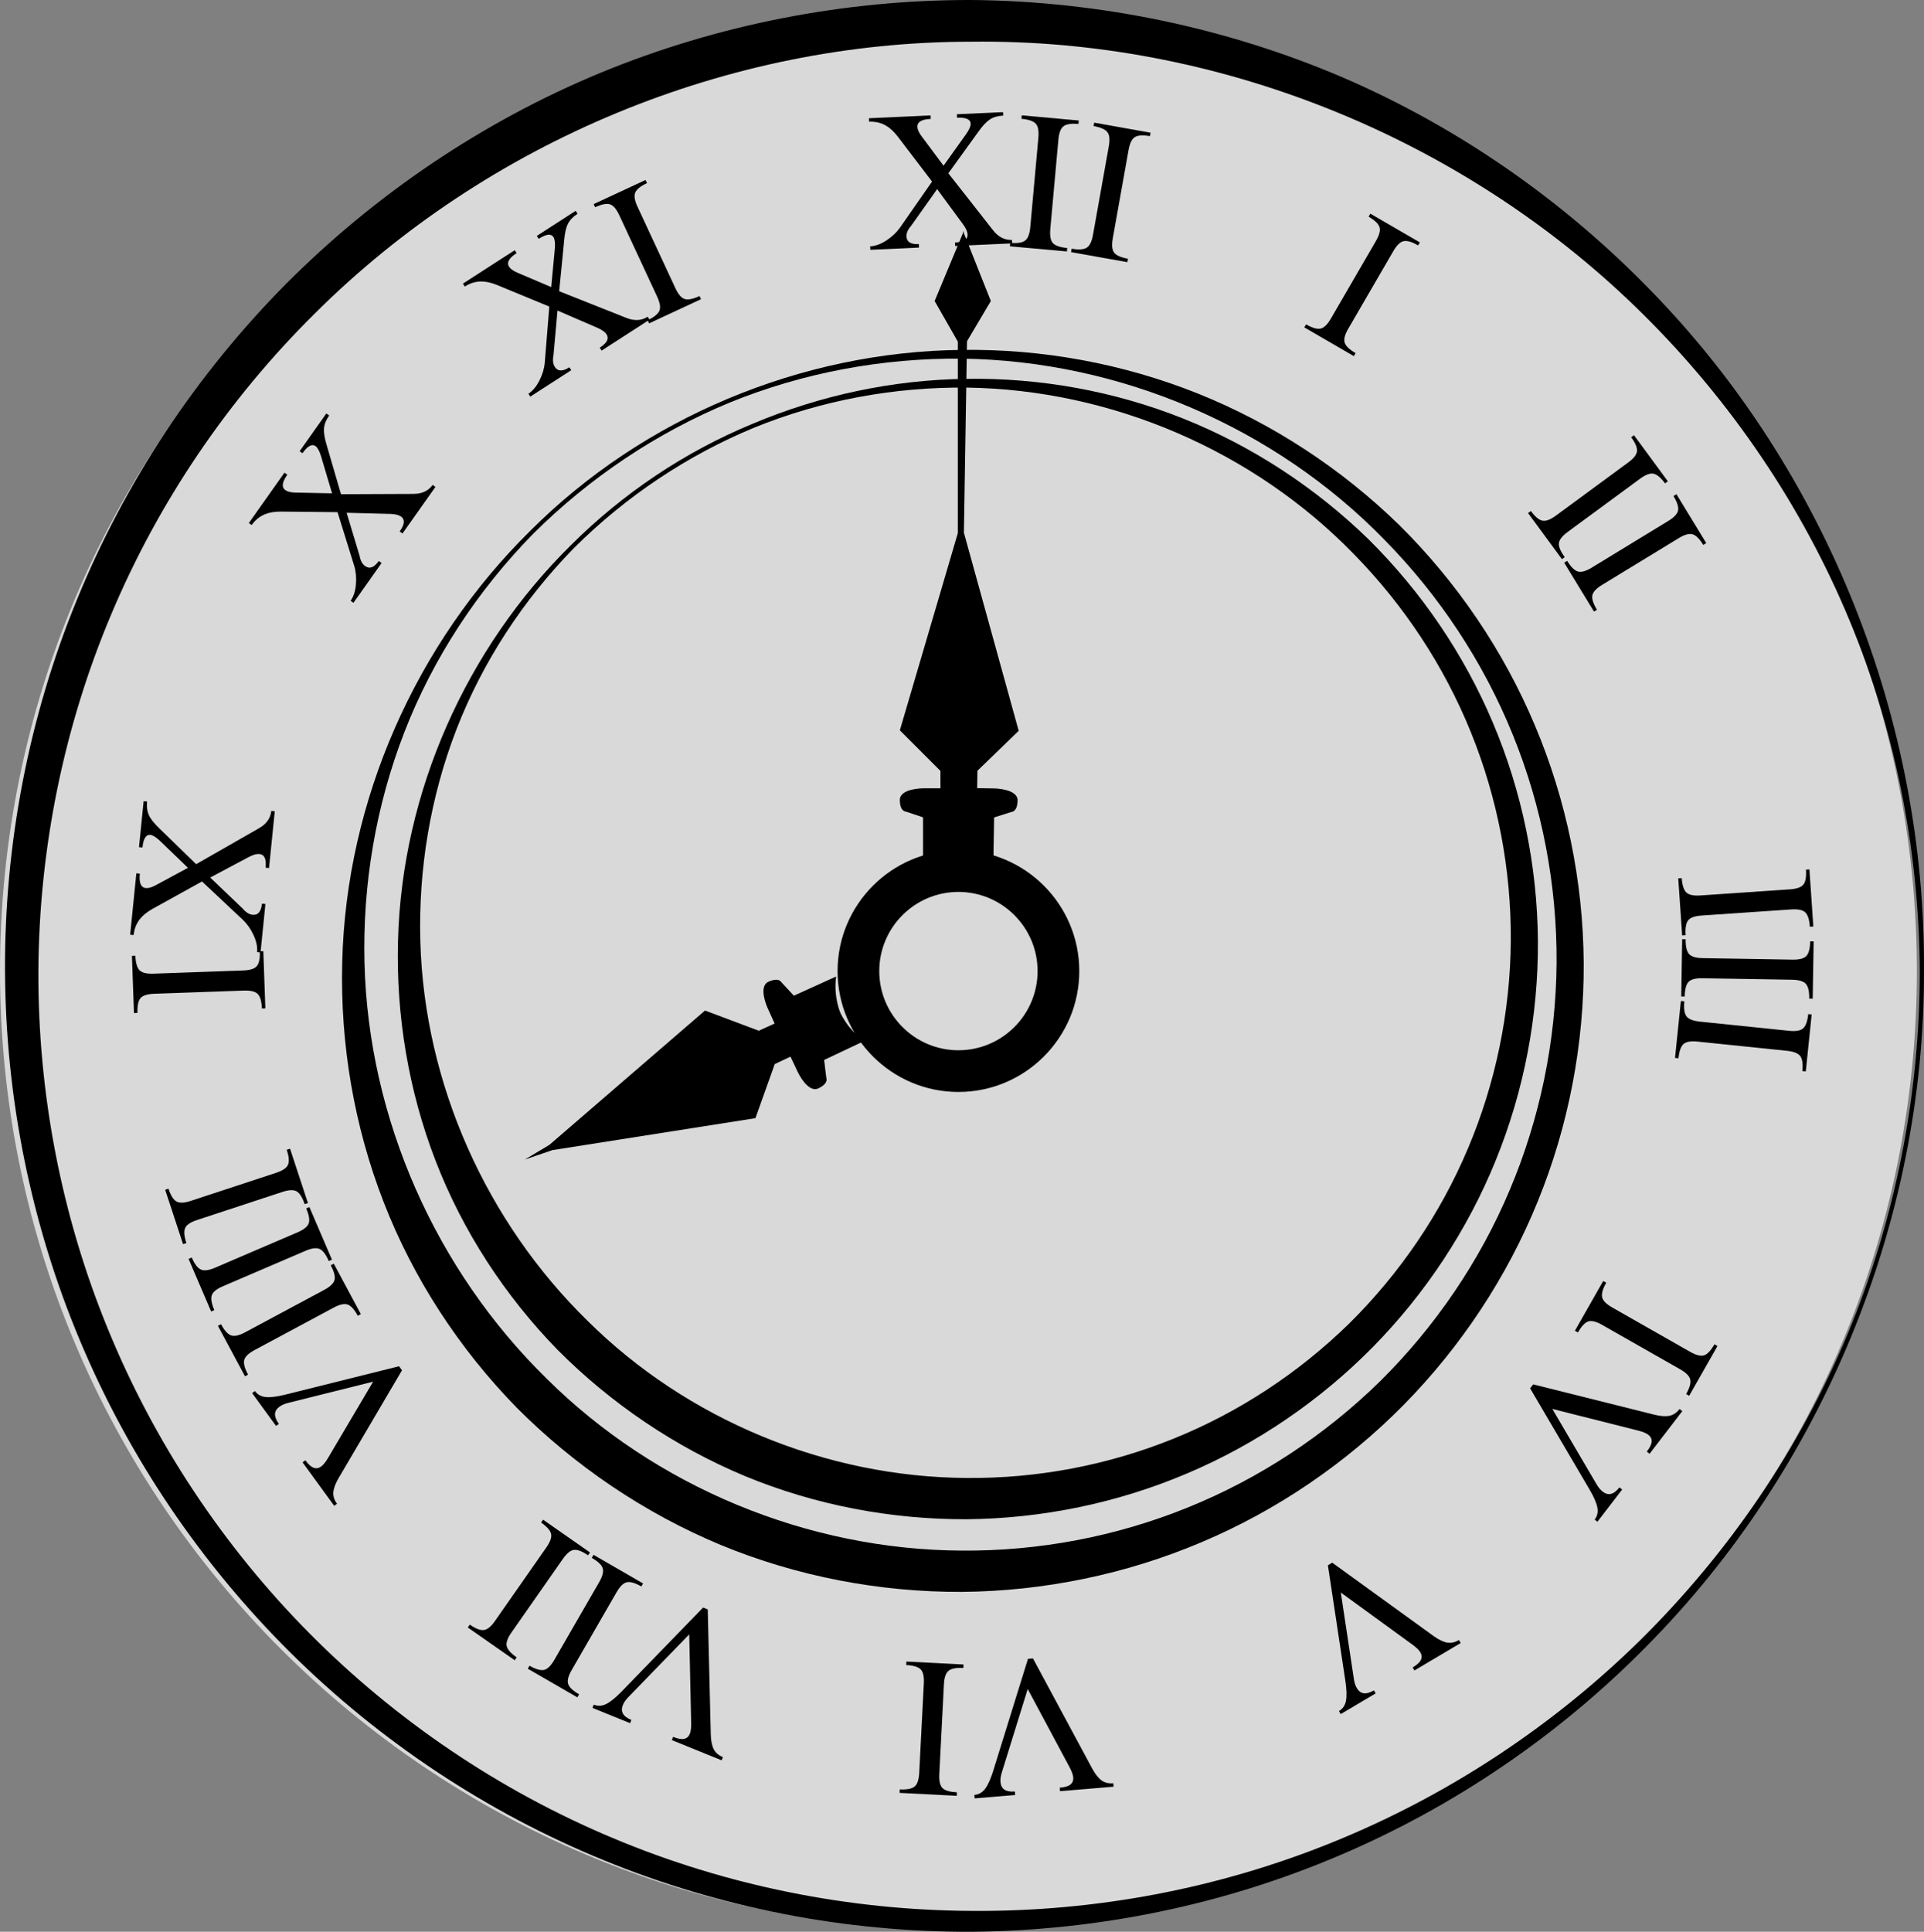 <?xml version="1.0" encoding="utf-8"?>
<!-- Generator: Adobe Illustrator 15.1.0, SVG Export Plug-In . SVG Version: 6.00 Build 0)  -->
<!DOCTYPE svg PUBLIC "-//W3C//DTD SVG 1.1//EN" "http://www.w3.org/Graphics/SVG/1.1/DTD/svg11.dtd">
<svg version="1.1" xmlns="http://www.w3.org/2000/svg" xmlns:xlink="http://www.w3.org/1999/xlink" x="0px" y="0px"
	 width="138.424px" height="138.96px" viewBox="0 0 138.424 138.96" enable-background="new 0 0 138.424 138.96"
	 xml:space="preserve">
<rect x="0" y="0" width="138.424" height="138.96" fill="#808080" stroke="none"/>
<g>
		<path fill="#FFFFFF" opacity="0.7" d="M0,69.855C0,31.772,30.872,0.9,68.955,0.9s68.955,30.872,68.955,68.955s-30.872,68.955-68.955,68.955
			S0,107.938,0,69.855"/>

		<line fill="none" x1="0" y1="0.901" x2="0" y2="138.81"/>
		<path d="M138.422,69.855c0.053,17.961-7.285,35.77-19.948,48.557c-6.306,6.408-13.887,11.578-22.192,15.094
			c-8.303,3.529-17.319,5.378-26.365,5.454c-9.045,0.035-18.108-1.706-26.491-5.149c-8.388-3.431-16.088-8.542-22.532-14.933
			S9.265,104.82,5.752,96.432c-3.523-8.383-5.351-17.474-5.391-26.577c-0.045-9.103,1.697-18.229,5.156-26.676
			c3.445-8.45,8.584-16.21,15.014-22.709c6.447-6.479,14.17-11.706,22.627-15.214C51.62,1.76,60.774-0.017,69.916,0
			c9.142,0.089,18.254,1.972,26.637,5.548c8.375,3.6,15.967,8.904,22.266,15.405C131.479,33.954,138.548,51.913,138.422,69.855
			 M138.121,69.855c-0.05-8.93-1.865-17.842-5.39-26.019c-3.521-8.176-8.695-15.595-15.048-21.749
			C104.963,9.763,87.445,2.779,69.916,3c-17.535-0.017-34.873,7.189-47.284,19.57c-6.225,6.158-11.237,13.551-14.635,21.638
			c-3.41,8.084-5.187,16.852-5.236,25.647C2.727,78.65,4.417,87.453,7.762,95.599c3.332,8.151,8.297,15.636,14.51,21.901
			c6.212,6.264,13.664,11.304,21.814,14.718c8.146,3.425,16.977,5.201,25.83,5.242c8.852,0.069,17.729-1.597,25.957-4.937
			c8.23-3.329,15.804-8.309,22.155-14.557c6.335-6.259,11.462-13.768,14.907-22.008C136.363,87.711,138.118,78.785,138.121,69.855"
			/>
		<path d="M38.136,38.199c8.136-8.146,19.507-12.908,31.058-13.029c5.77-0.079,11.573,0.975,16.963,3.13
			c5.389,2.158,10.346,5.406,14.518,9.474c4.141,4.101,7.486,9.016,9.753,14.403c2.273,5.382,3.472,11.221,3.513,17.079
			c0.034,5.856-1.089,11.726-3.305,17.165c-2.208,5.442-5.516,10.439-9.643,14.634c-4.134,4.188-9.095,7.579-14.537,9.878
			c-5.437,2.307-11.339,3.528-17.262,3.579c-5.922,0.02-11.859-1.112-17.346-3.379c-5.479-2.284-10.485-5.671-14.666-9.866
			c-4.141-4.236-7.442-9.289-9.577-14.786c-2.137-5.496-3.129-11.393-2.985-17.225C24.894,57.556,29.951,46.269,38.136,38.199
			 M38.348,38.411C34.35,42.49,31.16,47.35,29.1,52.648c-2.061,5.297-3.015,10.984-2.876,16.608
			c0.283,11.285,5.179,22.138,13.079,29.889c7.859,7.82,18.805,12.342,29.891,12.397c5.537,0.044,11.089-1.006,16.235-3.09
			c5.149-2.077,9.882-5.191,13.866-9.094c3.963-3.925,7.162-8.619,9.33-13.768c2.175-5.146,3.323-10.731,3.364-16.334
			c0.034-5.604-1.039-11.219-3.156-16.42c-2.11-5.205-5.269-9.983-9.22-14.001c-7.869-8.085-19.023-12.894-30.42-13.036
			c-5.688-0.05-11.404,1.001-16.692,3.159C47.224,31.138,42.394,34.379,38.348,38.411"/>
		<path d="M41.081,39.211c3.733-3.721,8.191-6.714,13.064-8.726C59,28.437,64.26,27.311,69.555,27.252
			c5.292-0.078,10.617,0.881,15.565,2.854c4.946,1.974,9.499,4.95,13.332,8.681c3.802,3.762,6.877,8.273,8.961,13.216
			c2.09,4.941,3.194,10.303,3.233,15.682c0.034,5.379-0.994,10.769-3.025,15.766c-2.025,5.001-5.061,9.593-8.851,13.449
			c-3.796,3.85-8.353,6.969-13.352,9.086c-4.996,2.125-10.419,3.25-15.864,3.3c-5.443,0.021-10.904-1.015-15.947-3.1
			c-5.036-2.101-9.638-5.216-13.48-9.074c-3.803-3.897-6.832-8.544-8.785-13.6c-1.953-5.054-2.851-10.473-2.707-15.827
			C28.913,56.943,33.577,46.607,41.081,39.211 M41.294,39.423c-3.661,3.741-6.577,8.197-8.457,13.053
			c-1.877,4.854-2.736,10.063-2.597,15.209c0.285,10.326,4.787,20.23,12.008,27.305c7.186,7.14,17.179,11.269,27.307,11.327
			c5.059,0.044,10.133-0.912,14.838-2.811c4.708-1.895,9.035-4.737,12.681-8.303c3.625-3.585,6.552-7.876,8.538-12.584
			c1.991-4.703,3.045-9.809,3.085-14.934c0.034-5.125-0.944-10.262-2.878-15.022c-1.927-4.763-4.814-9.136-8.427-12.815
			c-7.193-7.404-17.398-11.82-27.837-11.966c-5.209-0.05-10.447,0.906-15.294,2.881C49.426,32.761,45.001,35.731,41.294,39.423"/>
		<path d="M67.424,13.604l-1.871,2.639c-0.234,0.263-0.346,0.52-0.336,0.771c0.02,0.391,0.316,0.572,0.891,0.546l0.01,0.25
			l-3.502,0.16l-0.01-0.25c0.371-0.017,0.758-0.157,1.164-0.422c0.404-0.264,0.73-0.569,0.975-0.915l2.313-3.322l-2.473-3.244
			c-0.275-0.358-0.566-0.624-0.871-0.796c-0.354-0.197-0.748-0.286-1.182-0.266l-0.012-0.25l4.432-0.202l0.012,0.25
			c-0.658,0.03-0.979,0.221-0.961,0.574c0.008,0.186,0.104,0.405,0.289,0.657l1.592,2.135l1.623-2.27
			c0.227-0.326,0.336-0.578,0.328-0.753c-0.016-0.315-0.342-0.458-0.98-0.429l-0.012-0.25l3.322-0.151l0.012,0.25
			c-0.381,0.017-0.699,0.106-0.949,0.269c-0.252,0.163-0.529,0.452-0.824,0.87l-2.174,3.01l2.838,3.617
			c0.275,0.358,0.453,0.578,0.531,0.658c0.35,0.365,0.754,0.537,1.207,0.516l0.012,0.25l-4.1,0.187l-0.012-0.25
			c0.324-0.015,0.559-0.071,0.703-0.169s0.213-0.235,0.205-0.41c-0.01-0.193-0.113-0.427-0.309-0.705L67.424,13.604z"/>
		<path d="M74.124,16.342l0.581-6.428c0.045-0.499-0.02-0.84-0.193-1.023c-0.175-0.184-0.516-0.299-1.023-0.345l0.022-0.249
			l4.101,0.371l-0.022,0.249c-0.499-0.045-0.853,0.007-1.062,0.155c-0.209,0.149-0.336,0.474-0.381,0.972l-0.581,6.429
			c-0.046,0.499,0.019,0.84,0.192,1.022c0.175,0.184,0.516,0.299,1.023,0.345l-0.021,0.249l-4.102-0.371l0.023-0.249
			c0.498,0.045,0.853-0.007,1.061-0.155C73.951,17.166,74.078,16.841,74.124,16.342z"/>
		<path d="M78.637,16.89l1.135-6.354c0.088-0.493,0.054-0.838-0.104-1.036c-0.158-0.197-0.487-0.342-0.989-0.432l0.045-0.246
			l4.053,0.724L82.73,9.793c-0.492-0.088-0.85-0.066-1.07,0.063c-0.222,0.13-0.376,0.441-0.464,0.935l-1.136,6.354
			c-0.088,0.493-0.053,0.839,0.105,1.036c0.157,0.198,0.487,0.342,0.989,0.432l-0.044,0.246l-4.053-0.724l0.044-0.246
			c0.492,0.088,0.85,0.066,1.071-0.063C78.395,17.696,78.549,17.383,78.637,16.89z"/>
		<path d="M95.75,22.921l3.24-5.582c0.252-0.433,0.337-0.769,0.256-1.009c-0.08-0.24-0.341-0.488-0.781-0.744l0.125-0.217
			l3.561,2.067l-0.125,0.216c-0.434-0.251-0.776-0.354-1.028-0.307c-0.253,0.047-0.504,0.287-0.755,0.72l-3.241,5.582
			c-0.251,0.433-0.337,0.771-0.256,1.009c0.079,0.24,0.341,0.488,0.782,0.744l-0.126,0.217l-3.561-2.067l0.126-0.217
			c0.433,0.251,0.775,0.354,1.027,0.308S95.498,23.354,95.75,22.921z"/>
		<path d="M111.938,37.093l5.2-3.822c0.403-0.297,0.616-0.57,0.638-0.822c0.021-0.254-0.118-0.584-0.42-0.995l0.202-0.148
			l2.438,3.317l-0.202,0.148c-0.297-0.403-0.569-0.635-0.819-0.691c-0.25-0.059-0.577,0.061-0.98,0.357l-5.2,3.822
			c-0.403,0.297-0.616,0.572-0.638,0.824c-0.022,0.252,0.117,0.583,0.42,0.994l-0.201,0.148l-2.439-3.318l0.202-0.148
			c0.296,0.403,0.569,0.635,0.819,0.692C111.206,37.509,111.533,37.39,111.938,37.093z"/>
		<path d="M114.516,40.834l5.51-3.36c0.428-0.26,0.664-0.515,0.707-0.764c0.043-0.25-0.067-0.592-0.332-1.027l0.214-0.131
			l2.144,3.516l-0.215,0.131c-0.261-0.428-0.514-0.682-0.757-0.76c-0.244-0.08-0.579,0.011-1.007,0.271l-5.511,3.359
			c-0.428,0.262-0.663,0.517-0.707,0.766c-0.044,0.248,0.067,0.592,0.333,1.027l-0.215,0.13l-2.143-3.516l0.214-0.13
			c0.261,0.426,0.513,0.681,0.757,0.76S114.088,41.095,114.516,40.834z"/>
		<path d="M122.334,64.414l6.44-0.439c0.499-0.034,0.826-0.151,0.979-0.353c0.154-0.201,0.213-0.556,0.179-1.064l0.249-0.017
			l0.281,4.107l-0.25,0.017c-0.034-0.499-0.141-0.841-0.32-1.023c-0.181-0.184-0.521-0.257-1.02-0.223l-6.439,0.439
			c-0.5,0.034-0.827,0.15-0.98,0.352c-0.153,0.2-0.213,0.557-0.178,1.064l-0.25,0.017l-0.281-4.107l0.25-0.017
			c0.035,0.499,0.143,0.841,0.322,1.023C121.495,64.373,121.835,64.448,122.334,64.414z"/>
		<path d="M122.506,68.924l6.453,0.107c0.501,0.009,0.836-0.08,1.007-0.269c0.17-0.188,0.259-0.535,0.268-1.045l0.251,0.004
			l-0.068,4.116l-0.251-0.004c0.009-0.5-0.069-0.85-0.233-1.047s-0.496-0.3-0.996-0.309l-6.453-0.107
			c-0.502-0.008-0.838,0.081-1.007,0.269c-0.171,0.188-0.26,0.536-0.269,1.045l-0.25-0.004l0.068-4.116l0.25,0.004
			c-0.008,0.5,0.07,0.851,0.234,1.047C121.672,68.813,122.005,68.917,122.506,68.924z"/>
		<path d="M122.291,73.488l6.421,0.662c0.498,0.051,0.84-0.009,1.025-0.182s0.305-0.511,0.357-1.018l0.249,0.025l-0.423,4.096
			l-0.249-0.025c0.052-0.499,0.004-0.854-0.142-1.064c-0.146-0.211-0.469-0.341-0.967-0.393l-6.421-0.662
			c-0.498-0.052-0.84,0.008-1.025,0.18c-0.185,0.171-0.304,0.511-0.356,1.019l-0.249-0.025l0.422-4.096l0.25,0.025
			c-0.052,0.497-0.004,0.853,0.142,1.063S121.793,73.436,122.291,73.488z"/>
		<path d="M115.99,94.052l5.609,3.191c0.436,0.248,0.772,0.331,1.012,0.248s0.484-0.346,0.736-0.789l0.219,0.124l-2.037,3.579
			l-0.217-0.124c0.248-0.436,0.347-0.779,0.297-1.031c-0.048-0.252-0.291-0.501-0.725-0.749l-5.611-3.192
			c-0.436-0.248-0.771-0.331-1.012-0.248c-0.238,0.082-0.484,0.345-0.736,0.789l-0.217-0.124l2.035-3.578l0.219,0.124
			c-0.248,0.435-0.348,0.779-0.299,1.03C115.313,93.554,115.555,93.804,115.99,94.052z"/>
		<path d="M121.035,101.51l-2.355,3.067l-0.198-0.152c0.22-0.287,0.336-0.529,0.347-0.725c0.01-0.196-0.069-0.359-0.238-0.489
			c-0.147-0.113-0.382-0.212-0.703-0.295l-6.207-1.567l3.16,5.379c0.143,0.254,0.299,0.445,0.469,0.575
			c0.403,0.31,0.803,0.208,1.199-0.307l0.198,0.152l-1.778,2.316l-0.199-0.152c0.191-0.25,0.256-0.539,0.193-0.868
			c-0.063-0.33-0.248-0.758-0.556-1.286l-4.28-7.286l0.221-0.287l8.738,2.186c0.445,0.107,0.803,0.131,1.076,0.071
			c0.273-0.059,0.512-0.22,0.715-0.485L121.035,101.51z"/>
		<path d="M105.09,118.192l-3.327,1.971l-0.128-0.216c0.311-0.184,0.508-0.366,0.592-0.544c0.082-0.179,0.068-0.36-0.039-0.543
			c-0.096-0.16-0.275-0.338-0.543-0.536l-5.179-3.765l0.932,6.168c0.038,0.29,0.112,0.526,0.221,0.709
			c0.26,0.438,0.669,0.492,1.228,0.161l0.128,0.216l-2.514,1.489l-0.128-0.216c0.271-0.161,0.439-0.406,0.503-0.734
			c0.064-0.33,0.052-0.796-0.037-1.401l-1.262-8.355l0.312-0.184l7.298,5.281c0.372,0.264,0.696,0.42,0.973,0.467
			c0.275,0.047,0.557-0.014,0.844-0.185L105.09,118.192z"/>
		<path d="M80.12,128.525l-3.854,0.324l-0.021-0.25c0.36-0.03,0.618-0.108,0.77-0.232c0.152-0.125,0.22-0.293,0.201-0.505
			c-0.016-0.185-0.1-0.425-0.255-0.719l-3.021-5.645l-1.849,5.959c-0.092,0.277-0.129,0.521-0.11,0.734
			c0.042,0.508,0.387,0.734,1.034,0.68l0.021,0.25l-2.911,0.245l-0.021-0.25c0.314-0.026,0.572-0.174,0.772-0.441
			c0.202-0.269,0.395-0.694,0.577-1.277l2.506-8.07l0.359-0.03l4.268,7.934c0.221,0.4,0.444,0.682,0.672,0.844
			c0.228,0.163,0.507,0.23,0.84,0.202L80.12,128.525z"/>
		<path d="M67.911,121.166l-0.332,6.446c-0.026,0.499,0.052,0.838,0.233,1.015c0.181,0.176,0.526,0.277,1.035,0.304l-0.013,0.251
			l-4.111-0.212l0.013-0.251c0.5,0.026,0.852-0.039,1.054-0.196c0.204-0.156,0.317-0.485,0.344-0.984l0.332-6.446
			c0.025-0.501-0.052-0.839-0.234-1.015c-0.18-0.177-0.526-0.278-1.034-0.305l0.013-0.25l4.111,0.212l-0.013,0.25
			c-0.5-0.026-0.853,0.039-1.055,0.196C68.052,120.336,67.937,120.665,67.911,121.166z"/>
		<path d="M51.918,126.627l-3.582-1.454l0.094-0.232c0.334,0.137,0.6,0.184,0.791,0.142c0.192-0.042,0.328-0.163,0.408-0.36
			c0.07-0.172,0.104-0.424,0.098-0.756l-0.14-6.4l-4.345,4.477c-0.207,0.206-0.35,0.408-0.43,0.605
			c-0.192,0.472,0.012,0.83,0.613,1.074l-0.094,0.232l-2.707-1.099l0.095-0.232c0.292,0.119,0.589,0.104,0.889-0.044
			c0.301-0.148,0.665-0.441,1.093-0.879l5.885-6.063l0.334,0.136l0.218,9.006c0.015,0.457,0.087,0.809,0.218,1.057
			c0.129,0.248,0.348,0.435,0.657,0.561L51.918,126.627z"/>
		<path d="M44.359,114.538l-3.226,5.591c-0.25,0.434-0.335,0.77-0.253,1.01c0.081,0.24,0.342,0.486,0.783,0.742l-0.125,0.217
			l-3.565-2.059l0.125-0.217c0.434,0.251,0.776,0.352,1.028,0.305c0.253-0.047,0.504-0.288,0.754-0.722l3.226-5.591
			c0.251-0.434,0.335-0.77,0.253-1.01c-0.08-0.239-0.342-0.486-0.783-0.742l0.125-0.217l3.566,2.059l-0.126,0.217
			c-0.433-0.25-0.776-0.352-1.028-0.305S44.61,114.103,44.359,114.538z"/>
		<path d="M40.494,112.142l-3.697,5.291c-0.287,0.41-0.4,0.738-0.34,0.984s0.3,0.515,0.717,0.807l-0.143,0.205l-3.375-2.357
			l0.144-0.206c0.411,0.287,0.743,0.417,0.998,0.392c0.256-0.024,0.526-0.242,0.813-0.652l3.697-5.291
			c0.286-0.411,0.4-0.739,0.34-0.984c-0.061-0.246-0.301-0.516-0.718-0.807l0.144-0.205l3.375,2.357l-0.145,0.205
			c-0.409-0.286-0.742-0.418-0.998-0.392C41.053,111.513,40.781,111.732,40.494,112.142z"/>
		<path d="M24.045,108.32l-2.277-3.127l0.203-0.146c0.213,0.291,0.412,0.471,0.598,0.537c0.186,0.064,0.363,0.035,0.536-0.09
			c0.149-0.109,0.312-0.307,0.482-0.592l3.258-5.512l-6.054,1.512c-0.283,0.065-0.512,0.161-0.684,0.287
			c-0.412,0.299-0.428,0.712-0.045,1.236l-0.203,0.148l-1.719-2.361l0.202-0.148c0.187,0.256,0.444,0.398,0.778,0.432
			c0.334,0.032,0.798-0.023,1.391-0.17l8.199-2.046l0.212,0.292l-4.567,7.766c-0.227,0.395-0.352,0.732-0.372,1.012
			c-0.021,0.279,0.067,0.553,0.264,0.822L24.045,108.32z"/>
		<path d="M24.005,94.064l-5.688,3.051c-0.441,0.236-0.689,0.479-0.748,0.725c-0.057,0.247,0.035,0.595,0.276,1.044l-0.221,0.118
			l-1.946-3.629l0.221-0.118c0.236,0.442,0.475,0.709,0.714,0.802c0.239,0.092,0.579,0.02,1.021-0.217l5.688-3.051
			c0.441-0.236,0.691-0.479,0.748-0.725c0.059-0.246-0.034-0.595-0.275-1.044l0.221-0.118l1.946,3.629l-0.221,0.118
			c-0.236-0.44-0.475-0.708-0.714-0.801C24.787,93.755,24.446,93.828,24.005,94.064z"/>
		<path d="M21.976,89.978l-5.933,2.545c-0.459,0.197-0.729,0.415-0.808,0.656c-0.079,0.24-0.018,0.595,0.184,1.063l-0.23,0.099
			l-1.622-3.784l0.229-0.099c0.197,0.461,0.411,0.747,0.642,0.859c0.23,0.114,0.576,0.072,1.035-0.125l5.933-2.545
			c0.46-0.197,0.729-0.416,0.808-0.656c0.079-0.24,0.018-0.595-0.184-1.063l0.23-0.099l1.623,3.784l-0.23,0.099
			c-0.197-0.46-0.411-0.748-0.642-0.86C22.781,89.74,22.436,89.781,21.976,89.978z"/>
		<path d="M20.311,85.743l-6.132,2.017c-0.476,0.156-0.763,0.351-0.862,0.584c-0.099,0.232-0.068,0.591,0.091,1.075l-0.238,0.078
			l-1.286-3.911l0.237-0.078c0.157,0.477,0.345,0.78,0.563,0.912c0.22,0.134,0.567,0.121,1.043-0.035l6.132-2.017
			c0.476-0.157,0.764-0.351,0.862-0.585c0.1-0.231,0.068-0.591-0.091-1.075l0.238-0.078l1.286,3.911l-0.237,0.078
			c-0.156-0.475-0.345-0.779-0.564-0.912C21.134,85.574,20.786,85.585,20.311,85.743z"/>
		<path d="M17.543,71.257l-6.451,0.229c-0.5,0.019-0.83,0.125-0.99,0.321s-0.23,0.549-0.213,1.058l-0.25,0.009L9.492,68.76
			l0.25-0.009c0.018,0.501,0.113,0.845,0.287,1.033c0.174,0.189,0.512,0.274,1.012,0.256l6.45-0.229
			c0.501-0.018,0.831-0.124,0.991-0.32s0.23-0.549,0.213-1.059l0.25-0.009l0.146,4.114l-0.25,0.009
			c-0.018-0.499-0.113-0.844-0.287-1.032S18.043,71.24,17.543,71.257z"/>
		<path d="M15.123,63.125l2.34,2.235c0.227,0.271,0.463,0.418,0.713,0.444c0.389,0.039,0.613-0.229,0.67-0.801l0.25,0.025
			l-0.352,3.488l-0.25-0.025c0.037-0.369-0.045-0.773-0.248-1.214c-0.201-0.439-0.457-0.805-0.762-1.098l-2.951-2.771l-3.568,1.976
			c-0.395,0.222-0.699,0.47-0.914,0.748c-0.246,0.319-0.393,0.696-0.436,1.13l-0.25-0.025l0.445-4.415l0.25,0.025
			c-0.066,0.655,0.076,1,0.428,1.036c0.186,0.019,0.416-0.045,0.691-0.191l2.344-1.265l-2.01-1.937
			c-0.289-0.271-0.521-0.416-0.697-0.433c-0.314-0.032-0.504,0.272-0.566,0.908L10,60.939l0.334-3.308l0.248,0.025
			c-0.037,0.379,0.006,0.705,0.129,0.978s0.371,0.588,0.74,0.941l2.662,2.589l3.99-2.282c0.395-0.221,0.639-0.364,0.729-0.429
			c0.412-0.295,0.641-0.668,0.686-1.12l0.25,0.025l-0.412,4.083l-0.248-0.025c0.031-0.324,0.01-0.564-0.066-0.721
			s-0.201-0.244-0.375-0.262c-0.193-0.02-0.439,0.048-0.742,0.202L15.123,63.125z"/>
		<path d="M24.939,36.886l0.933,3.098c0.063,0.347,0.196,0.593,0.401,0.738c0.319,0.226,0.645,0.104,0.978-0.366l0.204,0.145
			l-2.025,2.862l-0.204-0.145c0.214-0.303,0.341-0.695,0.382-1.179c0.041-0.482,0-0.926-0.122-1.331l-1.201-3.866l-4.078-0.041
			c-0.454-0.002-0.841,0.064-1.164,0.199c-0.372,0.157-0.685,0.414-0.937,0.769l-0.203-0.145l2.563-3.622l0.205,0.145
			c-0.381,0.538-0.426,0.908-0.139,1.111c0.152,0.108,0.385,0.167,0.696,0.175l2.663,0.055l-0.794-2.675
			c-0.118-0.379-0.249-0.619-0.394-0.721c-0.258-0.182-0.571-0.012-0.941,0.51l-0.203-0.145l1.92-2.714l0.205,0.145
			c-0.221,0.311-0.344,0.616-0.371,0.914c-0.027,0.299,0.033,0.694,0.182,1.184l1.039,3.565l4.598-0.019
			c0.451,0.002,0.733-0.002,0.845-0.015c0.503-0.052,0.886-0.265,1.148-0.636l0.204,0.145l-2.371,3.35l-0.204-0.145
			c0.188-0.266,0.287-0.485,0.298-0.659c0.012-0.174-0.055-0.312-0.197-0.413c-0.158-0.112-0.406-0.175-0.744-0.19L24.939,36.886z"
			/>
		<path d="M40.109,22.339l-0.288,3.223c-0.071,0.345-0.038,0.623,0.099,0.834c0.212,0.329,0.56,0.336,1.043,0.024l0.136,0.21
			l-2.946,1.901l-0.135-0.21c0.312-0.201,0.576-0.518,0.793-0.951c0.218-0.433,0.346-0.86,0.383-1.281l0.326-4.035l-3.771-1.557
			c-0.419-0.171-0.804-0.253-1.154-0.249c-0.403,0.007-0.789,0.129-1.155,0.365l-0.135-0.21l3.729-2.406l0.135,0.21
			c-0.553,0.357-0.733,0.684-0.542,0.98c0.101,0.157,0.294,0.297,0.581,0.422l2.451,1.042l0.26-2.778
			c0.031-0.396-0.002-0.668-0.098-0.816c-0.17-0.265-0.525-0.224-1.063,0.123l-0.136-0.21l2.794-1.803l0.136,0.21
			c-0.32,0.207-0.549,0.443-0.685,0.71c-0.137,0.267-0.229,0.656-0.273,1.166L40.23,20.95l4.273,1.696
			c0.418,0.171,0.682,0.271,0.789,0.301c0.486,0.138,0.922,0.084,1.304-0.163l0.136,0.21l-3.449,2.226l-0.135-0.21
			c0.272-0.176,0.446-0.343,0.521-0.501c0.074-0.158,0.064-0.31-0.029-0.457c-0.105-0.162-0.313-0.313-0.621-0.454L40.109,22.339z"
			/>
		<path d="M47.277,21.336l-2.721-5.853c-0.212-0.454-0.438-0.717-0.682-0.788c-0.243-0.072-0.595,0-1.058,0.215l-0.105-0.228
			l3.733-1.736l0.105,0.227c-0.454,0.211-0.734,0.434-0.84,0.667c-0.107,0.234-0.054,0.578,0.158,1.031l2.721,5.853
			c0.212,0.455,0.438,0.717,0.682,0.788c0.242,0.071,0.595-0.001,1.057-0.216l0.106,0.228l-3.733,1.736l-0.105-0.228
			c0.453-0.211,0.734-0.434,0.84-0.667C47.541,22.135,47.489,21.791,47.277,21.336z"/>
</g>
<path d="M71.554,56.716l-1.252-0.021l0.02-1.251l2.969-2.874l-3.943-14.253l0.224-13.77l1.715-2.894l-1.957-4.919l0.002-0.087
l-0.019,0.044l-0.03-0.079l-0.001,0.155l-2.038,4.887l1.67,2.921v13.772l-4.173,14.187l2.921,2.922v1.251h-1.252
c0,0-1.669,0-1.669,0.835s0.418,0.835,0.418,0.835l1.251,0.417v3.339c0.834-0.835,2.504-0.835,2.504-0.835s1.252,0,2.554,0.842
l0.054-3.338l1.259-0.398c0,0,0.417,0.007,0.431-0.827C73.223,56.742,71.554,56.716,71.554,56.716"/>
<path d="M56.872,76.009l0.536,1.132c0,0,0.714,1.508,1.468,1.151c0.755-0.357,0.576-0.734,0.576-0.734l-0.158-1.311l3.017-1.427
c-1.111-0.398-1.825-1.907-1.825-1.907s-0.535-1.132-0.331-2.668l-3.041,1.38l-0.896-0.968c0,0-0.173-0.379-0.933-0.035
c-0.76,0.345-0.07,1.866-0.07,1.866l0.517,1.139l-1.14,0.518l-3.867-1.453l-11.196,9.662l-1.77,1.059l1.983-0.679l14.609-2.299
l1.39-3.891L56.872,76.009z"/>
<path d="M68.955,78.55c-4.795,0-8.695-3.9-8.695-8.695s3.9-8.695,8.695-8.695s8.695,3.9,8.695,8.695S73.75,78.55,68.955,78.55z
M68.955,64.16c-3.141,0-5.695,2.555-5.695,5.695s2.555,5.695,5.695,5.695s5.695-2.555,5.695-5.695S72.096,64.16,68.955,64.16z"
/>
</svg>
